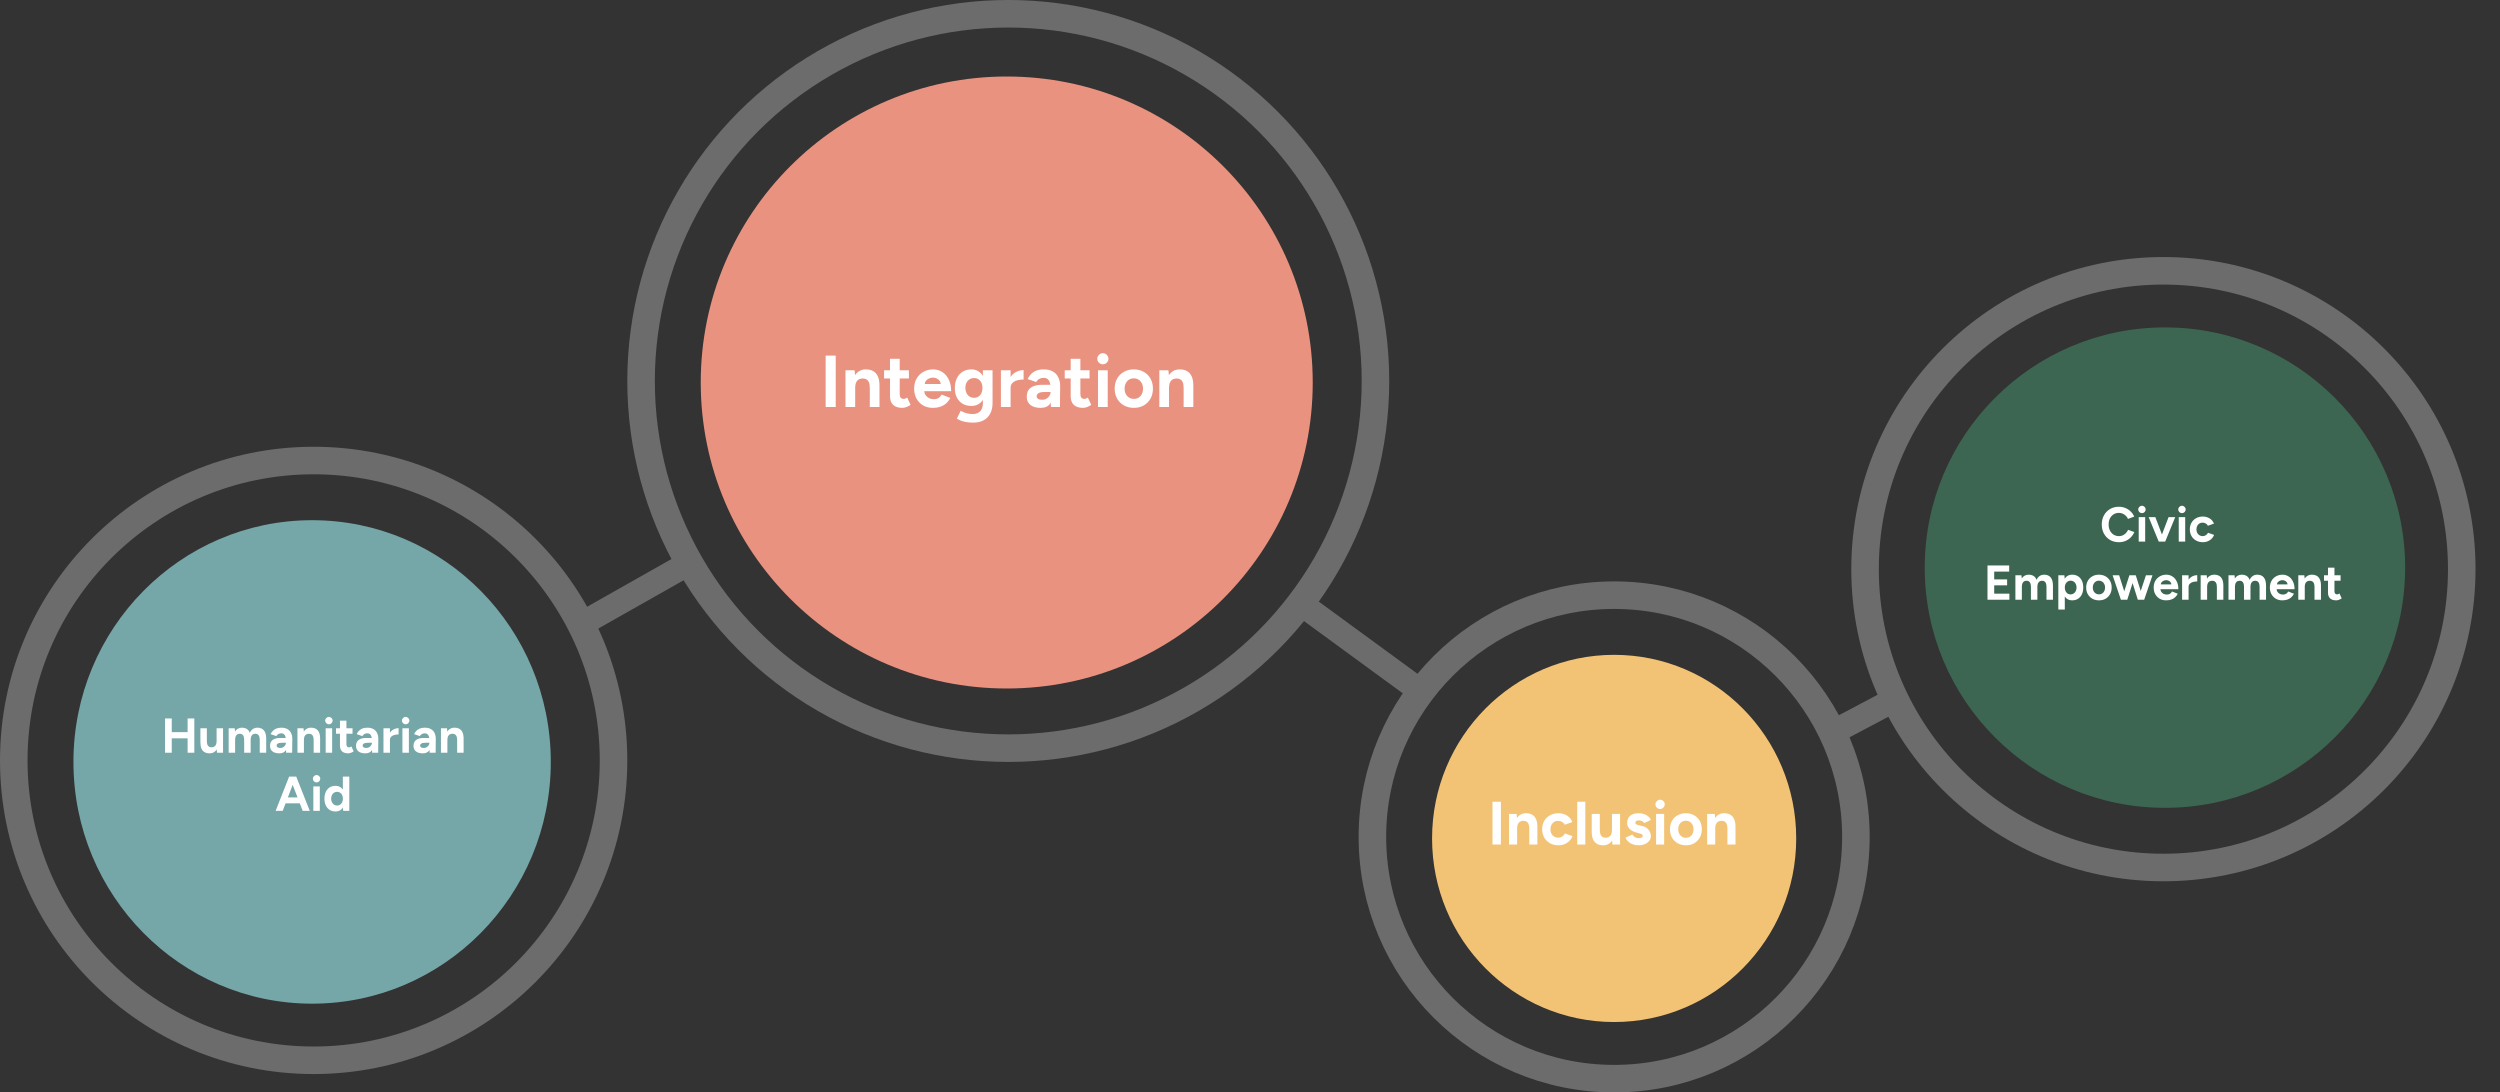 <svg xmlns="http://www.w3.org/2000/svg" width="817" height="357" viewBox="0 0 817 357" fill="none"><rect x="0" y="0" width="817" height="357" fill="#333333" stroke="none"/><circle cx="329.5" cy="124.5" r="120" stroke="#6C6C6C" stroke-width="9"></circle><circle cx="329" cy="125" r="100" fill="#E99280"></circle><path d="M269.824 133V116.2H273.112V133H269.824ZM276.306 133V121H279.282L279.474 123.208V133H276.306ZM284.25 133V126.856H287.418V133H284.25ZM284.25 126.856C284.25 126.04 284.154 125.408 283.962 124.96C283.786 124.512 283.53 124.192 283.194 124C282.858 123.792 282.466 123.688 282.018 123.688C281.202 123.672 280.57 123.92 280.122 124.432C279.69 124.944 279.474 125.704 279.474 126.712H278.418C278.418 125.432 278.602 124.352 278.97 123.472C279.354 122.576 279.882 121.896 280.554 121.432C281.242 120.952 282.042 120.712 282.954 120.712C283.898 120.712 284.706 120.904 285.378 121.288C286.05 121.672 286.562 122.272 286.914 123.088C287.266 123.888 287.434 124.928 287.418 126.208V126.856H284.25ZM294.89 133.288C293.562 133.288 292.554 132.96 291.866 132.304C291.194 131.648 290.858 130.712 290.858 129.496V117.256H294.026V128.8C294.026 129.312 294.138 129.704 294.362 129.976C294.586 130.232 294.914 130.36 295.346 130.36C295.506 130.36 295.682 130.328 295.874 130.264C296.066 130.184 296.266 130.072 296.474 129.928L297.578 132.304C297.194 132.592 296.762 132.824 296.282 133C295.818 133.192 295.354 133.288 294.89 133.288ZM288.914 123.688V121H297.026V123.688H288.914ZM304.815 133.288C303.631 133.288 302.583 133.024 301.671 132.496C300.759 131.952 300.039 131.208 299.511 130.264C298.999 129.32 298.743 128.232 298.743 127C298.743 125.768 299.007 124.68 299.535 123.736C300.079 122.792 300.815 122.056 301.743 121.528C302.687 120.984 303.767 120.712 304.983 120.712C306.039 120.712 307.007 120.992 307.887 121.552C308.783 122.096 309.495 122.904 310.023 123.976C310.567 125.032 310.839 126.32 310.839 127.84H301.743L302.031 127.552C302.031 128.144 302.175 128.664 302.463 129.112C302.767 129.544 303.151 129.88 303.615 130.12C304.095 130.344 304.607 130.456 305.151 130.456C305.807 130.456 306.343 130.32 306.759 130.048C307.175 129.76 307.495 129.392 307.719 128.944L310.551 130.048C310.215 130.72 309.775 131.304 309.231 131.8C308.703 132.28 308.071 132.648 307.335 132.904C306.599 133.16 305.759 133.288 304.815 133.288ZM302.199 125.776L301.911 125.488H307.695L307.431 125.776C307.431 125.2 307.295 124.744 307.023 124.408C306.751 124.056 306.415 123.8 306.015 123.64C305.631 123.48 305.255 123.4 304.887 123.4C304.519 123.4 304.127 123.48 303.711 123.64C303.295 123.8 302.935 124.056 302.631 124.408C302.343 124.744 302.199 125.2 302.199 125.776ZM318.081 138.112C317.169 138.112 316.361 138.048 315.657 137.92C314.953 137.792 314.361 137.624 313.881 137.416C313.401 137.208 313.009 137 312.705 136.792L313.953 134.248C314.177 134.376 314.473 134.52 314.84 134.68C315.209 134.856 315.649 135 316.161 135.112C316.673 135.24 317.265 135.304 317.937 135.304C318.577 135.304 319.137 135.176 319.617 134.92C320.113 134.68 320.497 134.296 320.769 133.768C321.057 133.256 321.201 132.6 321.201 131.8V121H324.369V131.704C324.369 133.048 324.113 134.2 323.601 135.16C323.089 136.136 322.361 136.872 321.417 137.368C320.489 137.864 319.377 138.112 318.081 138.112ZM317.457 132.664C316.353 132.664 315.393 132.424 314.577 131.944C313.777 131.464 313.153 130.792 312.705 129.928C312.257 129.064 312.033 128.04 312.033 126.856C312.033 125.608 312.257 124.528 312.705 123.616C313.153 122.688 313.777 121.976 314.577 121.48C315.393 120.968 316.353 120.712 317.457 120.712C318.417 120.712 319.249 120.968 319.953 121.48C320.657 121.976 321.201 122.688 321.585 123.616C321.969 124.544 322.161 125.648 322.161 126.928C322.161 128.08 321.969 129.088 321.585 129.952C321.201 130.816 320.657 131.488 319.953 131.968C319.249 132.432 318.417 132.664 317.457 132.664ZM318.368 130C318.913 130 319.385 129.864 319.785 129.592C320.201 129.304 320.521 128.92 320.745 128.44C320.969 127.944 321.081 127.384 321.081 126.76C321.081 126.12 320.961 125.56 320.721 125.08C320.497 124.6 320.177 124.224 319.761 123.952C319.361 123.68 318.889 123.544 318.345 123.544C317.785 123.544 317.289 123.68 316.857 123.952C316.425 124.224 316.089 124.6 315.849 125.08C315.609 125.56 315.481 126.12 315.465 126.76C315.481 127.384 315.609 127.944 315.849 128.44C316.089 128.92 316.425 129.304 316.857 129.592C317.305 129.864 317.809 130 318.368 130ZM329.327 126.688C329.327 125.392 329.575 124.32 330.071 123.472C330.583 122.624 331.231 121.992 332.015 121.576C332.815 121.16 333.647 120.952 334.511 120.952V124.024C333.775 124.024 333.079 124.112 332.423 124.288C331.783 124.464 331.263 124.752 330.863 125.152C330.463 125.552 330.263 126.064 330.263 126.688H329.327ZM327.095 133V121H330.263V133H327.095ZM343.436 133L343.34 130.576V126.928C343.34 126.208 343.26 125.592 343.1 125.08C342.956 124.568 342.716 124.176 342.38 123.904C342.06 123.616 341.62 123.472 341.06 123.472C340.548 123.472 340.084 123.584 339.668 123.808C339.252 124.032 338.9 124.376 338.612 124.84L335.828 123.88C336.052 123.368 336.38 122.872 336.812 122.392C337.244 121.896 337.804 121.496 338.492 121.192C339.196 120.872 340.052 120.712 341.06 120.712C342.276 120.712 343.284 120.944 344.084 121.408C344.9 121.872 345.5 122.528 345.884 123.376C346.284 124.208 346.476 125.2 346.46 126.352L346.388 133H343.436ZM340.076 133.288C338.636 133.288 337.516 132.968 336.716 132.328C335.932 131.688 335.54 130.784 335.54 129.616C335.54 128.336 335.964 127.376 336.812 126.736C337.676 126.08 338.884 125.752 340.436 125.752H343.484V128.104H341.54C340.5 128.104 339.78 128.232 339.38 128.488C338.98 128.728 338.78 129.072 338.78 129.52C338.78 129.872 338.94 130.152 339.26 130.36C339.58 130.552 340.028 130.648 340.604 130.648C341.132 130.648 341.596 130.528 341.996 130.288C342.412 130.032 342.74 129.712 342.98 129.328C343.22 128.928 343.34 128.52 343.34 128.104H344.108C344.108 129.736 343.796 131.008 343.172 131.92C342.564 132.832 341.532 133.288 340.076 133.288ZM353.929 133.288C352.601 133.288 351.593 132.96 350.905 132.304C350.233 131.648 349.897 130.712 349.897 129.496V117.256H353.065V128.8C353.065 129.312 353.177 129.704 353.401 129.976C353.625 130.232 353.953 130.36 354.385 130.36C354.545 130.36 354.721 130.328 354.913 130.264C355.105 130.184 355.305 130.072 355.513 129.928L356.617 132.304C356.233 132.592 355.801 132.824 355.321 133C354.857 133.192 354.393 133.288 353.929 133.288ZM347.953 123.688V121H356.065V123.688H347.953ZM358.833 133V121H362.001V133H358.833ZM360.417 119.056C359.937 119.056 359.513 118.88 359.145 118.528C358.777 118.16 358.593 117.728 358.593 117.232C358.593 116.736 358.777 116.312 359.145 115.96C359.513 115.592 359.937 115.408 360.417 115.408C360.913 115.408 361.337 115.592 361.689 115.96C362.057 116.312 362.241 116.736 362.241 117.232C362.241 117.728 362.057 118.16 361.689 118.528C361.337 118.88 360.913 119.056 360.417 119.056ZM370.563 133.288C369.347 133.288 368.259 133.024 367.299 132.496C366.355 131.952 365.611 131.208 365.067 130.264C364.539 129.32 364.275 128.232 364.275 127C364.275 125.768 364.539 124.68 365.067 123.736C365.595 122.792 366.331 122.056 367.275 121.528C368.219 120.984 369.299 120.712 370.515 120.712C371.747 120.712 372.835 120.984 373.779 121.528C374.723 122.056 375.459 122.792 375.987 123.736C376.515 124.68 376.779 125.768 376.779 127C376.779 128.232 376.515 129.32 375.987 130.264C375.459 131.208 374.723 131.952 373.779 132.496C372.851 133.024 371.779 133.288 370.563 133.288ZM370.563 130.36C371.155 130.36 371.675 130.216 372.123 129.928C372.571 129.64 372.915 129.248 373.155 128.752C373.411 128.24 373.539 127.656 373.539 127C373.539 126.344 373.411 125.768 373.155 125.272C372.899 124.76 372.539 124.36 372.075 124.072C371.627 123.784 371.107 123.64 370.515 123.64C369.939 123.64 369.419 123.784 368.955 124.072C368.507 124.36 368.155 124.76 367.899 125.272C367.643 125.768 367.515 126.344 367.515 127C367.515 127.656 367.643 128.24 367.899 128.752C368.155 129.248 368.515 129.64 368.979 129.928C369.443 130.216 369.971 130.36 370.563 130.36ZM378.868 133V121H381.844L382.036 123.208V133H378.868ZM386.812 133V126.856H389.98V133H386.812ZM386.812 126.856C386.812 126.04 386.716 125.408 386.524 124.96C386.348 124.512 386.092 124.192 385.756 124C385.42 123.792 385.028 123.688 384.58 123.688C383.764 123.672 383.132 123.92 382.684 124.432C382.252 124.944 382.036 125.704 382.036 126.712H380.98C380.98 125.432 381.164 124.352 381.532 123.472C381.916 122.576 382.444 121.896 383.116 121.432C383.804 120.952 384.604 120.712 385.516 120.712C386.46 120.712 387.268 120.904 387.94 121.288C388.612 121.672 389.124 122.272 389.476 123.088C389.828 123.888 389.996 124.928 389.98 126.208V126.856H386.812Z" fill="white"></path><circle cx="707" cy="186" r="97.5" stroke="#6C6C6C" stroke-width="9"></circle><circle cx="707.5" cy="185.5" r="78.5" fill="#3D6854" fill-opacity="0.96"></circle><path d="M692.457 177.192C691.369 177.192 690.404 176.947 689.561 176.456C688.718 175.955 688.057 175.272 687.577 174.408C687.097 173.533 686.857 172.531 686.857 171.4C686.857 170.269 687.097 169.272 687.577 168.408C688.057 167.533 688.713 166.851 689.545 166.36C690.388 165.859 691.353 165.608 692.441 165.608C693.209 165.608 693.924 165.747 694.585 166.024C695.246 166.291 695.822 166.669 696.313 167.16C696.814 167.64 697.198 168.195 697.465 168.824L695.433 169.576C695.252 169.181 695.012 168.84 694.713 168.552C694.414 168.253 694.073 168.024 693.689 167.864C693.305 167.693 692.889 167.608 692.441 167.608C691.79 167.608 691.209 167.773 690.697 168.104C690.196 168.424 689.801 168.867 689.513 169.432C689.236 169.997 689.097 170.653 689.097 171.4C689.097 172.147 689.241 172.808 689.529 173.384C689.817 173.949 690.217 174.397 690.729 174.728C691.241 175.048 691.828 175.208 692.489 175.208C692.948 175.208 693.364 175.123 693.737 174.952C694.121 174.771 694.457 174.525 694.745 174.216C695.044 173.907 695.284 173.549 695.465 173.144L697.497 173.88C697.23 174.531 696.846 175.107 696.345 175.608C695.854 176.109 695.278 176.499 694.617 176.776C693.956 177.053 693.236 177.192 692.457 177.192ZM698.931 177V169H701.043V177H698.931ZM699.987 167.704C699.667 167.704 699.384 167.587 699.139 167.352C698.893 167.107 698.771 166.819 698.771 166.488C698.771 166.157 698.893 165.875 699.139 165.64C699.384 165.395 699.667 165.272 699.987 165.272C700.317 165.272 700.6 165.395 700.835 165.64C701.08 165.875 701.203 166.157 701.203 166.488C701.203 166.819 701.08 167.107 700.835 167.352C700.6 167.587 700.317 167.704 699.987 167.704ZM705.646 177L708.686 169H710.862L707.582 177H705.646ZM705.47 177L702.19 169H704.366L707.406 177H705.47ZM712.009 177V169H714.121V177H712.009ZM713.065 167.704C712.745 167.704 712.462 167.587 712.217 167.352C711.971 167.107 711.849 166.819 711.849 166.488C711.849 166.157 711.971 165.875 712.217 165.64C712.462 165.395 712.745 165.272 713.065 165.272C713.395 165.272 713.678 165.395 713.913 165.64C714.158 165.875 714.281 166.157 714.281 166.488C714.281 166.819 714.158 167.107 713.913 167.352C713.678 167.587 713.395 167.704 713.065 167.704ZM719.924 177.192C719.092 177.192 718.351 177.016 717.7 176.664C717.05 176.301 716.543 175.805 716.18 175.176C715.818 174.536 715.636 173.811 715.636 173C715.636 172.179 715.818 171.453 716.18 170.824C716.543 170.195 717.044 169.704 717.684 169.352C718.324 168.989 719.06 168.808 719.892 168.808C720.692 168.808 721.423 169.005 722.084 169.4C722.746 169.795 723.226 170.365 723.524 171.112L721.54 171.816C721.391 171.507 721.156 171.261 720.836 171.08C720.527 170.888 720.18 170.792 719.796 170.792C719.402 170.792 719.055 170.888 718.756 171.08C718.458 171.261 718.223 171.517 718.052 171.848C717.882 172.179 717.796 172.563 717.796 173C717.796 173.437 717.882 173.821 718.052 174.152C718.223 174.472 718.463 174.728 718.772 174.92C719.082 175.112 719.434 175.208 719.828 175.208C720.212 175.208 720.559 175.107 720.868 174.904C721.188 174.701 721.423 174.435 721.572 174.104L723.572 174.808C723.263 175.565 722.778 176.152 722.116 176.568C721.466 176.984 720.735 177.192 719.924 177.192ZM649.513 196V184.8H656.601V186.8H651.705V189.344H655.929V191.296H651.705V194H656.665V196H649.513ZM658.631 196V188H660.615L660.711 189.04C660.956 188.635 661.271 188.331 661.655 188.128C662.039 187.915 662.465 187.808 662.935 187.808C663.585 187.808 664.129 187.947 664.567 188.224C665.015 188.501 665.34 188.928 665.543 189.504C665.777 188.96 666.108 188.544 666.535 188.256C666.961 187.957 667.457 187.808 668.023 187.808C668.961 187.808 669.676 188.107 670.167 188.704C670.657 189.291 670.903 190.197 670.903 191.424V196H668.791V191.904C668.791 191.36 668.732 190.939 668.615 190.64C668.497 190.341 668.337 190.128 668.135 190C667.932 189.861 667.692 189.792 667.415 189.792C666.903 189.781 666.508 189.947 666.231 190.288C665.953 190.629 665.815 191.136 665.815 191.808V196H663.703V191.904C663.703 191.36 663.644 190.939 663.527 190.64C663.42 190.341 663.26 190.128 663.047 190C662.844 189.861 662.604 189.792 662.327 189.792C661.815 189.781 661.42 189.947 661.143 190.288C660.876 190.629 660.743 191.136 660.743 191.808V196H658.631ZM672.664 199.2V188H674.648L674.776 189.472V199.2H672.664ZM677.192 196.192C676.52 196.192 675.949 196.021 675.48 195.68C675.021 195.339 674.669 194.853 674.424 194.224C674.179 193.595 674.056 192.853 674.056 192C674.056 191.136 674.179 190.395 674.424 189.776C674.669 189.147 675.021 188.661 675.48 188.32C675.949 187.979 676.52 187.808 677.192 187.808C677.928 187.808 678.563 187.979 679.096 188.32C679.64 188.661 680.061 189.147 680.36 189.776C680.659 190.395 680.808 191.136 680.808 192C680.808 192.853 680.659 193.595 680.36 194.224C680.061 194.853 679.64 195.339 679.096 195.68C678.563 196.021 677.928 196.192 677.192 196.192ZM676.648 194.256C677.032 194.256 677.368 194.16 677.656 193.968C677.955 193.776 678.189 193.509 678.36 193.168C678.531 192.827 678.616 192.437 678.616 192C678.616 191.563 678.531 191.173 678.36 190.832C678.2 190.491 677.971 190.229 677.672 190.048C677.384 189.856 677.048 189.76 676.664 189.76C676.301 189.76 675.976 189.856 675.688 190.048C675.4 190.24 675.176 190.507 675.016 190.848C674.856 191.179 674.776 191.563 674.776 192C674.776 192.437 674.856 192.827 675.016 193.168C675.176 193.509 675.395 193.776 675.672 193.968C675.96 194.16 676.285 194.256 676.648 194.256ZM685.953 196.192C685.143 196.192 684.417 196.016 683.777 195.664C683.148 195.301 682.652 194.805 682.289 194.176C681.937 193.547 681.761 192.821 681.761 192C681.761 191.179 681.937 190.453 682.289 189.824C682.641 189.195 683.132 188.704 683.761 188.352C684.391 187.989 685.111 187.808 685.921 187.808C686.743 187.808 687.468 187.989 688.097 188.352C688.727 188.704 689.217 189.195 689.569 189.824C689.921 190.453 690.097 191.179 690.097 192C690.097 192.821 689.921 193.547 689.569 194.176C689.217 194.805 688.727 195.301 688.097 195.664C687.479 196.016 686.764 196.192 685.953 196.192ZM685.953 194.24C686.348 194.24 686.695 194.144 686.993 193.952C687.292 193.76 687.521 193.499 687.681 193.168C687.852 192.827 687.937 192.437 687.937 192C687.937 191.563 687.852 191.179 687.681 190.848C687.511 190.507 687.271 190.24 686.961 190.048C686.663 189.856 686.316 189.76 685.921 189.76C685.537 189.76 685.191 189.856 684.881 190.048C684.583 190.24 684.348 190.507 684.177 190.848C684.007 191.179 683.921 191.563 683.921 192C683.921 192.437 684.007 192.827 684.177 193.168C684.348 193.499 684.588 193.76 684.897 193.952C685.207 194.144 685.559 194.24 685.953 194.24ZM698.634 196L701.29 188H703.434L700.714 196H698.634ZM693.322 196L695.882 188H697.722L695.194 196H693.322ZM693.114 196L690.394 188H692.538L695.082 196H693.114ZM698.634 196L696.138 188H697.962L700.506 196H698.634ZM707.872 196.192C707.082 196.192 706.384 196.016 705.776 195.664C705.168 195.301 704.688 194.805 704.336 194.176C703.994 193.547 703.824 192.821 703.824 192C703.824 191.179 704 190.453 704.352 189.824C704.714 189.195 705.205 188.704 705.824 188.352C706.453 187.989 707.173 187.808 707.984 187.808C708.688 187.808 709.333 187.995 709.92 188.368C710.517 188.731 710.992 189.269 711.344 189.984C711.706 190.688 711.888 191.547 711.888 192.56H705.824L706.016 192.368C706.016 192.763 706.112 193.109 706.304 193.408C706.506 193.696 706.762 193.92 707.072 194.08C707.392 194.229 707.733 194.304 708.096 194.304C708.533 194.304 708.89 194.213 709.168 194.032C709.445 193.84 709.658 193.595 709.808 193.296L711.696 194.032C711.472 194.48 711.178 194.869 710.816 195.2C710.464 195.52 710.042 195.765 709.552 195.936C709.061 196.107 708.501 196.192 707.872 196.192ZM706.128 191.184L705.936 190.992H709.792L709.616 191.184C709.616 190.8 709.525 190.496 709.344 190.272C709.162 190.037 708.938 189.867 708.672 189.76C708.416 189.653 708.165 189.6 707.92 189.6C707.674 189.6 707.413 189.653 707.136 189.76C706.858 189.867 706.618 190.037 706.416 190.272C706.224 190.496 706.128 190.8 706.128 191.184ZM714.603 191.792C714.603 190.928 714.768 190.213 715.099 189.648C715.44 189.083 715.872 188.661 716.395 188.384C716.928 188.107 717.483 187.968 718.059 187.968V190.016C717.568 190.016 717.104 190.075 716.667 190.192C716.24 190.309 715.894 190.501 715.627 190.768C715.36 191.035 715.227 191.376 715.227 191.792H714.603ZM713.115 196V188H715.227V196H713.115ZM719.178 196V188H721.162L721.29 189.472V196H719.178ZM724.474 196V191.904H726.586V196H724.474ZM724.474 191.904C724.474 191.36 724.41 190.939 724.282 190.64C724.164 190.341 723.994 190.128 723.77 190C723.546 189.861 723.284 189.792 722.986 189.792C722.442 189.781 722.02 189.947 721.722 190.288C721.434 190.629 721.29 191.136 721.29 191.808H720.586C720.586 190.955 720.708 190.235 720.954 189.648C721.21 189.051 721.562 188.597 722.01 188.288C722.468 187.968 723.002 187.808 723.61 187.808C724.239 187.808 724.778 187.936 725.226 188.192C725.674 188.448 726.015 188.848 726.25 189.392C726.484 189.925 726.596 190.619 726.586 191.472V191.904H724.474ZM728.271 196V188H730.255L730.351 189.04C730.597 188.635 730.911 188.331 731.295 188.128C731.679 187.915 732.106 187.808 732.575 187.808C733.226 187.808 733.77 187.947 734.207 188.224C734.655 188.501 734.981 188.928 735.183 189.504C735.418 188.96 735.749 188.544 736.175 188.256C736.602 187.957 737.098 187.808 737.663 187.808C738.602 187.808 739.317 188.107 739.807 188.704C740.298 189.291 740.543 190.197 740.543 191.424V196H738.431V191.904C738.431 191.36 738.373 190.939 738.255 190.64C738.138 190.341 737.978 190.128 737.775 190C737.573 189.861 737.333 189.792 737.055 189.792C736.543 189.781 736.149 189.947 735.871 190.288C735.594 190.629 735.455 191.136 735.455 191.808V196H733.343V191.904C733.343 191.36 733.285 190.939 733.167 190.64C733.061 190.341 732.901 190.128 732.687 190C732.485 189.861 732.245 189.792 731.967 189.792C731.455 189.781 731.061 189.947 730.783 190.288C730.517 190.629 730.383 191.136 730.383 191.808V196H728.271ZM745.841 196.192C745.051 196.192 744.353 196.016 743.745 195.664C743.137 195.301 742.657 194.805 742.305 194.176C741.963 193.547 741.793 192.821 741.793 192C741.793 191.179 741.969 190.453 742.321 189.824C742.683 189.195 743.174 188.704 743.793 188.352C744.422 187.989 745.142 187.808 745.953 187.808C746.657 187.808 747.302 187.995 747.889 188.368C748.486 188.731 748.961 189.269 749.312 189.984C749.675 190.688 749.857 191.547 749.857 192.56H743.793L743.985 192.368C743.985 192.763 744.081 193.109 744.273 193.408C744.475 193.696 744.731 193.92 745.041 194.08C745.361 194.229 745.702 194.304 746.065 194.304C746.502 194.304 746.859 194.213 747.137 194.032C747.414 193.84 747.627 193.595 747.777 193.296L749.665 194.032C749.441 194.48 749.147 194.869 748.785 195.2C748.433 195.52 748.011 195.765 747.521 195.936C747.03 196.107 746.47 196.192 745.841 196.192ZM744.097 191.184L743.905 190.992H747.761L747.585 191.184C747.585 190.8 747.494 190.496 747.313 190.272C747.131 190.037 746.907 189.867 746.641 189.76C746.385 189.653 746.134 189.6 745.889 189.6C745.643 189.6 745.382 189.653 745.105 189.76C744.827 189.867 744.587 190.037 744.385 190.272C744.193 190.496 744.097 190.8 744.097 191.184ZM751.084 196V188H753.068L753.196 189.472V196H751.084ZM756.38 196V191.904H758.492V196H756.38ZM756.38 191.904C756.38 191.36 756.316 190.939 756.188 190.64C756.071 190.341 755.9 190.128 755.676 190C755.452 189.861 755.191 189.792 754.892 189.792C754.348 189.781 753.927 189.947 753.628 190.288C753.34 190.629 753.196 191.136 753.196 191.808H752.492C752.492 190.955 752.615 190.235 752.86 189.648C753.116 189.051 753.468 188.597 753.916 188.288C754.375 187.968 754.908 187.808 755.516 187.808C756.145 187.808 756.684 187.936 757.132 188.192C757.58 188.448 757.921 188.848 758.156 189.392C758.391 189.925 758.503 190.619 758.492 191.472V191.904H756.38ZM763.474 196.192C762.588 196.192 761.916 195.973 761.458 195.536C761.01 195.099 760.786 194.475 760.786 193.664V185.504H762.898V193.2C762.898 193.541 762.972 193.803 763.122 193.984C763.271 194.155 763.49 194.24 763.778 194.24C763.884 194.24 764.002 194.219 764.13 194.176C764.258 194.123 764.391 194.048 764.53 193.952L765.266 195.536C765.01 195.728 764.722 195.883 764.402 196C764.092 196.128 763.783 196.192 763.474 196.192ZM759.49 189.792V188H764.898V189.792H759.49Z" fill="white"></path><circle cx="102.5" cy="248.5" r="98" stroke="#6C6C6C" stroke-width="9"></circle><ellipse cx="102" cy="249" rx="78" ry="79" fill="#75A6A8"></ellipse><path d="M61.311 246V234.8H63.503V246H61.311ZM53.935 246V234.784H56.127V246H53.935ZM55.567 241.28V239.264H62.351V241.28H55.567ZM70.911 246L70.783 244.528V238H72.895V246H70.911ZM65.487 242.096V238H67.599V242.096H65.487ZM67.599 242.096C67.599 242.629 67.657 243.051 67.775 243.36C67.903 243.659 68.079 243.877 68.303 244.016C68.537 244.144 68.799 244.208 69.087 244.208C69.641 244.219 70.063 244.053 70.351 243.712C70.639 243.36 70.783 242.853 70.783 242.192H71.503C71.503 243.045 71.375 243.771 71.119 244.368C70.863 244.955 70.511 245.408 70.063 245.728C69.615 246.037 69.087 246.192 68.479 246.192C67.839 246.192 67.295 246.064 66.847 245.808C66.399 245.552 66.057 245.157 65.823 244.624C65.599 244.08 65.487 243.381 65.487 242.528V242.096H67.599ZM74.725 246V238H76.709L76.805 239.04C77.05 238.635 77.365 238.331 77.749 238.128C78.132 237.915 78.559 237.808 79.028 237.808C79.679 237.808 80.223 237.947 80.66 238.224C81.109 238.501 81.434 238.928 81.636 239.504C81.871 238.96 82.202 238.544 82.629 238.256C83.055 237.957 83.551 237.808 84.117 237.808C85.055 237.808 85.77 238.107 86.26 238.704C86.751 239.291 86.996 240.197 86.996 241.424V246H84.885V241.904C84.885 241.36 84.826 240.939 84.709 240.64C84.591 240.341 84.431 240.128 84.228 240C84.026 239.861 83.786 239.792 83.508 239.792C82.996 239.781 82.602 239.947 82.325 240.288C82.047 240.629 81.909 241.136 81.909 241.808V246H79.796V241.904C79.796 241.36 79.738 240.939 79.621 240.64C79.514 240.341 79.354 240.128 79.141 240C78.938 239.861 78.698 239.792 78.421 239.792C77.909 239.781 77.514 239.947 77.237 240.288C76.97 240.629 76.837 241.136 76.837 241.808V246H74.725ZM93.51 246L93.446 244.384V241.952C93.446 241.472 93.392 241.061 93.286 240.72C93.19 240.379 93.03 240.117 92.806 239.936C92.592 239.744 92.299 239.648 91.926 239.648C91.584 239.648 91.275 239.723 90.998 239.872C90.72 240.021 90.486 240.251 90.294 240.56L88.438 239.92C88.587 239.579 88.806 239.248 89.094 238.928C89.382 238.597 89.755 238.331 90.214 238.128C90.683 237.915 91.254 237.808 91.926 237.808C92.736 237.808 93.408 237.963 93.942 238.272C94.486 238.581 94.886 239.019 95.142 239.584C95.408 240.139 95.536 240.8 95.526 241.568L95.478 246H93.51ZM91.27 246.192C90.31 246.192 89.563 245.979 89.03 245.552C88.507 245.125 88.246 244.523 88.246 243.744C88.246 242.891 88.528 242.251 89.094 241.824C89.67 241.387 90.475 241.168 91.51 241.168H93.542V242.736H92.246C91.552 242.736 91.072 242.821 90.806 242.992C90.539 243.152 90.406 243.381 90.406 243.68C90.406 243.915 90.512 244.101 90.726 244.24C90.939 244.368 91.238 244.432 91.622 244.432C91.974 244.432 92.283 244.352 92.55 244.192C92.827 244.021 93.046 243.808 93.206 243.552C93.366 243.285 93.446 243.013 93.446 242.736H93.958C93.958 243.824 93.75 244.672 93.334 245.28C92.928 245.888 92.24 246.192 91.27 246.192ZM97.209 246V238H99.193L99.321 239.472V246H97.209ZM102.505 246V241.904H104.617V246H102.505ZM102.505 241.904C102.505 241.36 102.441 240.939 102.313 240.64C102.196 240.341 102.025 240.128 101.801 240C101.577 239.861 101.316 239.792 101.017 239.792C100.473 239.781 100.052 239.947 99.753 240.288C99.465 240.629 99.321 241.136 99.321 241.808H98.617C98.617 240.955 98.74 240.235 98.985 239.648C99.241 239.051 99.593 238.597 100.041 238.288C100.5 237.968 101.033 237.808 101.641 237.808C102.27 237.808 102.809 237.936 103.257 238.192C103.705 238.448 104.046 238.848 104.281 239.392C104.516 239.925 104.628 240.619 104.617 241.472V241.904H102.505ZM106.431 246V238H108.543V246H106.431ZM107.487 236.704C107.167 236.704 106.884 236.587 106.639 236.352C106.393 236.107 106.271 235.819 106.271 235.488C106.271 235.157 106.393 234.875 106.639 234.64C106.884 234.395 107.167 234.272 107.487 234.272C107.817 234.272 108.1 234.395 108.335 234.64C108.58 234.875 108.703 235.157 108.703 235.488C108.703 235.819 108.58 236.107 108.335 236.352C108.1 236.587 107.817 236.704 107.487 236.704ZM113.786 246.192C112.901 246.192 112.229 245.973 111.77 245.536C111.322 245.099 111.098 244.475 111.098 243.664V235.504H113.21V243.2C113.21 243.541 113.285 243.803 113.434 243.984C113.583 244.155 113.802 244.24 114.09 244.24C114.197 244.24 114.314 244.219 114.442 244.176C114.57 244.123 114.703 244.048 114.842 243.952L115.578 245.536C115.322 245.728 115.034 245.883 114.714 246C114.405 246.128 114.095 246.192 113.786 246.192ZM109.802 239.792V238H115.21V239.792H109.802ZM121.619 246L121.555 244.384V241.952C121.555 241.472 121.502 241.061 121.395 240.72C121.299 240.379 121.139 240.117 120.915 239.936C120.702 239.744 120.408 239.648 120.035 239.648C119.694 239.648 119.384 239.723 119.107 239.872C118.83 240.021 118.595 240.251 118.403 240.56L116.547 239.92C116.696 239.579 116.915 239.248 117.203 238.928C117.491 238.597 117.864 238.331 118.323 238.128C118.792 237.915 119.363 237.808 120.035 237.808C120.846 237.808 121.518 237.963 122.051 238.272C122.595 238.581 122.995 239.019 123.251 239.584C123.518 240.139 123.646 240.8 123.635 241.568L123.587 246H121.619ZM119.379 246.192C118.419 246.192 117.672 245.979 117.139 245.552C116.616 245.125 116.355 244.523 116.355 243.744C116.355 242.891 116.638 242.251 117.203 241.824C117.779 241.387 118.584 241.168 119.619 241.168H121.651V242.736H120.355C119.662 242.736 119.182 242.821 118.915 242.992C118.648 243.152 118.515 243.381 118.515 243.68C118.515 243.915 118.622 244.101 118.835 244.24C119.048 244.368 119.347 244.432 119.731 244.432C120.083 244.432 120.392 244.352 120.659 244.192C120.936 244.021 121.155 243.808 121.315 243.552C121.475 243.285 121.555 243.013 121.555 242.736H122.067C122.067 243.824 121.859 244.672 121.443 245.28C121.038 245.888 120.35 246.192 119.379 246.192ZM126.806 241.792C126.806 240.928 126.972 240.213 127.302 239.648C127.644 239.083 128.076 238.661 128.598 238.384C129.132 238.107 129.686 237.968 130.262 237.968V240.016C129.772 240.016 129.308 240.075 128.87 240.192C128.444 240.309 128.097 240.501 127.83 240.768C127.564 241.035 127.43 241.376 127.43 241.792H126.806ZM125.318 246V238H127.43V246H125.318ZM131.509 246V238H133.621V246H131.509ZM132.565 236.704C132.245 236.704 131.962 236.587 131.717 236.352C131.471 236.107 131.349 235.819 131.349 235.488C131.349 235.157 131.471 234.875 131.717 234.64C131.962 234.395 132.245 234.272 132.565 234.272C132.895 234.272 133.178 234.395 133.413 234.64C133.658 234.875 133.781 235.157 133.781 235.488C133.781 235.819 133.658 236.107 133.413 236.352C133.178 236.587 132.895 236.704 132.565 236.704ZM140.4 246L140.336 244.384V241.952C140.336 241.472 140.283 241.061 140.176 240.72C140.08 240.379 139.92 240.117 139.696 239.936C139.483 239.744 139.19 239.648 138.816 239.648C138.475 239.648 138.166 239.723 137.888 239.872C137.611 240.021 137.376 240.251 137.184 240.56L135.328 239.92C135.478 239.579 135.696 239.248 135.984 238.928C136.272 238.597 136.646 238.331 137.104 238.128C137.574 237.915 138.144 237.808 138.816 237.808C139.627 237.808 140.299 237.963 140.832 238.272C141.376 238.581 141.776 239.019 142.032 239.584C142.299 240.139 142.427 240.8 142.416 241.568L142.368 246H140.4ZM138.16 246.192C137.2 246.192 136.454 245.979 135.92 245.552C135.398 245.125 135.136 244.523 135.136 243.744C135.136 242.891 135.419 242.251 135.984 241.824C136.56 241.387 137.366 241.168 138.4 241.168H140.432V242.736H139.136C138.443 242.736 137.963 242.821 137.696 242.992C137.43 243.152 137.296 243.381 137.296 243.68C137.296 243.915 137.403 244.101 137.616 244.24C137.83 244.368 138.128 244.432 138.512 244.432C138.864 244.432 139.174 244.352 139.44 244.192C139.718 244.021 139.936 243.808 140.096 243.552C140.256 243.285 140.336 243.013 140.336 242.736H140.848C140.848 243.824 140.64 244.672 140.224 245.28C139.819 245.888 139.131 246.192 138.16 246.192ZM144.1 246V238H146.084L146.212 239.472V246H144.1ZM149.396 246V241.904H151.508V246H149.396ZM149.396 241.904C149.396 241.36 149.332 240.939 149.204 240.64C149.086 240.341 148.916 240.128 148.692 240C148.468 239.861 148.206 239.792 147.908 239.792C147.364 239.781 146.942 239.947 146.644 240.288C146.356 240.629 146.212 241.136 146.212 241.808H145.508C145.508 240.955 145.63 240.235 145.876 239.648C146.132 239.051 146.484 238.597 146.932 238.288C147.39 237.968 147.924 237.808 148.532 237.808C149.161 237.808 149.7 237.936 150.148 238.192C150.596 238.448 150.937 238.848 151.172 239.392C151.406 239.925 151.518 240.619 151.508 241.472V241.904H149.396ZM98.913 265L94.626 253.8H96.817L101.234 265H98.913ZM90.066 265L94.481 253.8H96.674L92.385 265H90.066ZM92.145 262.536V260.6H99.169V262.536H92.145ZM102.399 265V257H104.511V265H102.399ZM103.455 255.704C103.135 255.704 102.853 255.587 102.607 255.352C102.362 255.107 102.239 254.819 102.239 254.488C102.239 254.157 102.362 253.875 102.607 253.64C102.853 253.395 103.135 253.272 103.455 253.272C103.786 253.272 104.069 253.395 104.303 253.64C104.549 253.875 104.671 254.157 104.671 254.488C104.671 254.819 104.549 255.107 104.303 255.352C104.069 255.587 103.786 255.704 103.455 255.704ZM112.155 265L112.043 263.512V253.8H114.155V265H112.155ZM109.643 265.192C108.907 265.192 108.267 265.021 107.723 264.68C107.19 264.339 106.774 263.853 106.475 263.224C106.176 262.595 106.027 261.853 106.027 261C106.027 260.136 106.176 259.395 106.475 258.776C106.774 258.147 107.19 257.661 107.723 257.32C108.267 256.979 108.907 256.808 109.643 256.808C110.315 256.808 110.88 256.979 111.339 257.32C111.808 257.661 112.166 258.147 112.411 258.776C112.656 259.395 112.779 260.136 112.779 261C112.779 261.853 112.656 262.595 112.411 263.224C112.166 263.853 111.808 264.339 111.339 264.68C110.88 265.021 110.315 265.192 109.643 265.192ZM110.187 263.256C110.55 263.256 110.87 263.16 111.147 262.968C111.435 262.776 111.659 262.509 111.819 262.168C111.979 261.827 112.059 261.437 112.059 261C112.059 260.563 111.979 260.173 111.819 259.832C111.659 259.491 111.435 259.229 111.147 259.048C110.87 258.856 110.544 258.76 110.171 258.76C109.787 258.76 109.451 258.856 109.163 259.048C108.875 259.229 108.646 259.491 108.475 259.832C108.304 260.173 108.219 260.563 108.219 261C108.219 261.437 108.304 261.827 108.475 262.168C108.646 262.509 108.875 262.776 109.163 262.968C109.462 263.16 109.803 263.256 110.187 263.256Z" fill="white"></path><circle cx="527.504" cy="273.504" r="79.004" stroke="#6C6C6C" stroke-width="9"></circle><ellipse cx="527.5" cy="274" rx="59.5" ry="60" fill="#F3C375"></ellipse><path d="M487.748 276V262H490.488V276H487.748ZM493.15 276V266H495.63L495.79 267.84V276H493.15ZM499.77 276V270.88H502.41V276H499.77ZM499.77 270.88C499.77 270.2 499.69 269.673 499.53 269.3C499.383 268.927 499.17 268.66 498.89 268.5C498.61 268.327 498.283 268.24 497.91 268.24C497.23 268.227 496.703 268.433 496.33 268.86C495.97 269.287 495.79 269.92 495.79 270.76H494.91C494.91 269.693 495.063 268.793 495.37 268.06C495.69 267.313 496.13 266.747 496.69 266.36C497.263 265.96 497.93 265.76 498.69 265.76C499.476 265.76 500.15 265.92 500.71 266.24C501.27 266.56 501.696 267.06 501.99 267.74C502.283 268.407 502.423 269.273 502.41 270.34V270.88H499.77ZM509.337 276.24C508.297 276.24 507.37 276.02 506.557 275.58C505.744 275.127 505.11 274.507 504.657 273.72C504.204 272.92 503.977 272.013 503.977 271C503.977 269.973 504.204 269.067 504.657 268.28C505.11 267.493 505.737 266.88 506.537 266.44C507.337 265.987 508.257 265.76 509.297 265.76C510.297 265.76 511.21 266.007 512.037 266.5C512.864 266.993 513.464 267.707 513.837 268.64L511.357 269.52C511.17 269.133 510.877 268.827 510.477 268.6C510.09 268.36 509.657 268.24 509.177 268.24C508.684 268.24 508.25 268.36 507.877 268.6C507.504 268.827 507.21 269.147 506.997 269.56C506.784 269.973 506.677 270.453 506.677 271C506.677 271.547 506.784 272.027 506.997 272.44C507.21 272.84 507.51 273.16 507.897 273.4C508.284 273.64 508.724 273.76 509.217 273.76C509.697 273.76 510.13 273.633 510.517 273.38C510.917 273.127 511.21 272.793 511.397 272.38L513.897 273.26C513.51 274.207 512.904 274.94 512.077 275.46C511.264 275.98 510.35 276.24 509.337 276.24ZM515.435 276V262H518.075V276H515.435ZM526.957 276L526.797 274.16V266H529.437V276H526.957ZM520.177 271.12V266H522.817V271.12H520.177ZM522.817 271.12C522.817 271.787 522.89 272.313 523.037 272.7C523.197 273.073 523.417 273.347 523.697 273.52C523.99 273.68 524.317 273.76 524.677 273.76C525.37 273.773 525.897 273.567 526.257 273.14C526.617 272.7 526.797 272.067 526.797 271.24H527.697C527.697 272.307 527.537 273.213 527.217 273.96C526.897 274.693 526.457 275.26 525.897 275.66C525.337 276.047 524.677 276.24 523.917 276.24C523.117 276.24 522.437 276.08 521.877 275.76C521.317 275.44 520.89 274.947 520.597 274.28C520.317 273.6 520.177 272.727 520.177 271.66V271.12H522.817ZM535.464 276.24C534.824 276.24 534.224 276.147 533.664 275.96C533.104 275.76 532.611 275.48 532.184 275.12C531.757 274.747 531.424 274.293 531.184 273.76L533.444 272.72C533.644 273.04 533.917 273.32 534.264 273.56C534.611 273.787 535.011 273.9 535.464 273.9C535.904 273.9 536.244 273.84 536.484 273.72C536.724 273.587 536.844 273.4 536.844 273.16C536.844 272.92 536.744 272.747 536.544 272.64C536.357 272.52 536.097 272.42 535.764 272.34L534.844 272.1C533.884 271.847 533.124 271.447 532.564 270.9C532.017 270.34 531.744 269.7 531.744 268.98C531.744 267.953 532.071 267.16 532.724 266.6C533.391 266.04 534.331 265.76 535.544 265.76C536.171 265.76 536.751 265.853 537.284 266.04C537.831 266.227 538.297 266.487 538.684 266.82C539.071 267.153 539.337 267.54 539.484 267.98L537.304 268.98C537.211 268.713 536.984 268.5 536.624 268.34C536.264 268.167 535.904 268.08 535.544 268.08C535.184 268.08 534.904 268.16 534.704 268.32C534.517 268.467 534.424 268.673 534.424 268.94C534.424 269.113 534.517 269.26 534.704 269.38C534.891 269.487 535.157 269.58 535.504 269.66L536.804 269.98C537.457 270.14 537.977 270.4 538.364 270.76C538.764 271.107 539.051 271.5 539.224 271.94C539.411 272.367 539.504 272.787 539.504 273.2C539.504 273.8 539.324 274.333 538.964 274.8C538.617 275.253 538.137 275.607 537.524 275.86C536.924 276.113 536.237 276.24 535.464 276.24ZM541.2 276V266H543.84V276H541.2ZM542.52 264.38C542.12 264.38 541.767 264.233 541.46 263.94C541.154 263.633 541 263.273 541 262.86C541 262.447 541.154 262.093 541.46 261.8C541.767 261.493 542.12 261.34 542.52 261.34C542.934 261.34 543.287 261.493 543.58 261.8C543.887 262.093 544.04 262.447 544.04 262.86C544.04 263.273 543.887 263.633 543.58 263.94C543.287 264.233 542.934 264.38 542.52 264.38ZM550.975 276.24C549.961 276.24 549.055 276.02 548.255 275.58C547.468 275.127 546.848 274.507 546.395 273.72C545.955 272.933 545.735 272.027 545.735 271C545.735 269.973 545.955 269.067 546.395 268.28C546.835 267.493 547.448 266.88 548.235 266.44C549.021 265.987 549.921 265.76 550.935 265.76C551.961 265.76 552.868 265.987 553.655 266.44C554.441 266.88 555.055 267.493 555.495 268.28C555.935 269.067 556.155 269.973 556.155 271C556.155 272.027 555.935 272.933 555.495 273.72C555.055 274.507 554.441 275.127 553.655 275.58C552.881 276.02 551.988 276.24 550.975 276.24ZM550.975 273.8C551.468 273.8 551.901 273.68 552.275 273.44C552.648 273.2 552.935 272.873 553.135 272.46C553.348 272.033 553.455 271.547 553.455 271C553.455 270.453 553.348 269.973 553.135 269.56C552.921 269.133 552.621 268.8 552.235 268.56C551.861 268.32 551.428 268.2 550.935 268.2C550.455 268.2 550.021 268.32 549.635 268.56C549.261 268.8 548.968 269.133 548.755 269.56C548.541 269.973 548.435 270.453 548.435 271C548.435 271.547 548.541 272.033 548.755 272.46C548.968 272.873 549.268 273.2 549.655 273.44C550.041 273.68 550.481 273.8 550.975 273.8ZM557.896 276V266H560.376L560.536 267.84V276H557.896ZM564.516 276V270.88H567.156V276H564.516ZM564.516 270.88C564.516 270.2 564.436 269.673 564.276 269.3C564.129 268.927 563.916 268.66 563.636 268.5C563.356 268.327 563.029 268.24 562.656 268.24C561.976 268.227 561.449 268.433 561.076 268.86C560.716 269.287 560.536 269.92 560.536 270.76H559.656C559.656 269.693 559.809 268.793 560.116 268.06C560.436 267.313 560.876 266.747 561.436 266.36C562.009 265.96 562.676 265.76 563.436 265.76C564.222 265.76 564.896 265.92 565.456 266.24C566.016 266.56 566.442 267.06 566.736 267.74C567.029 268.407 567.169 269.273 567.156 270.34V270.88H564.516Z" fill="white"></path><line x1="192.445" y1="202.55" x2="222.622" y2="185.481" stroke="#6C6C6C" stroke-width="8"></line><line x1="427.767" y1="199.209" x2="461.361" y2="223.771" stroke="#6C6C6C" stroke-width="8"></line><path d="M600.5 238.5L617.5 229.5" stroke="#6C6C6C" stroke-width="8"></path></svg>
